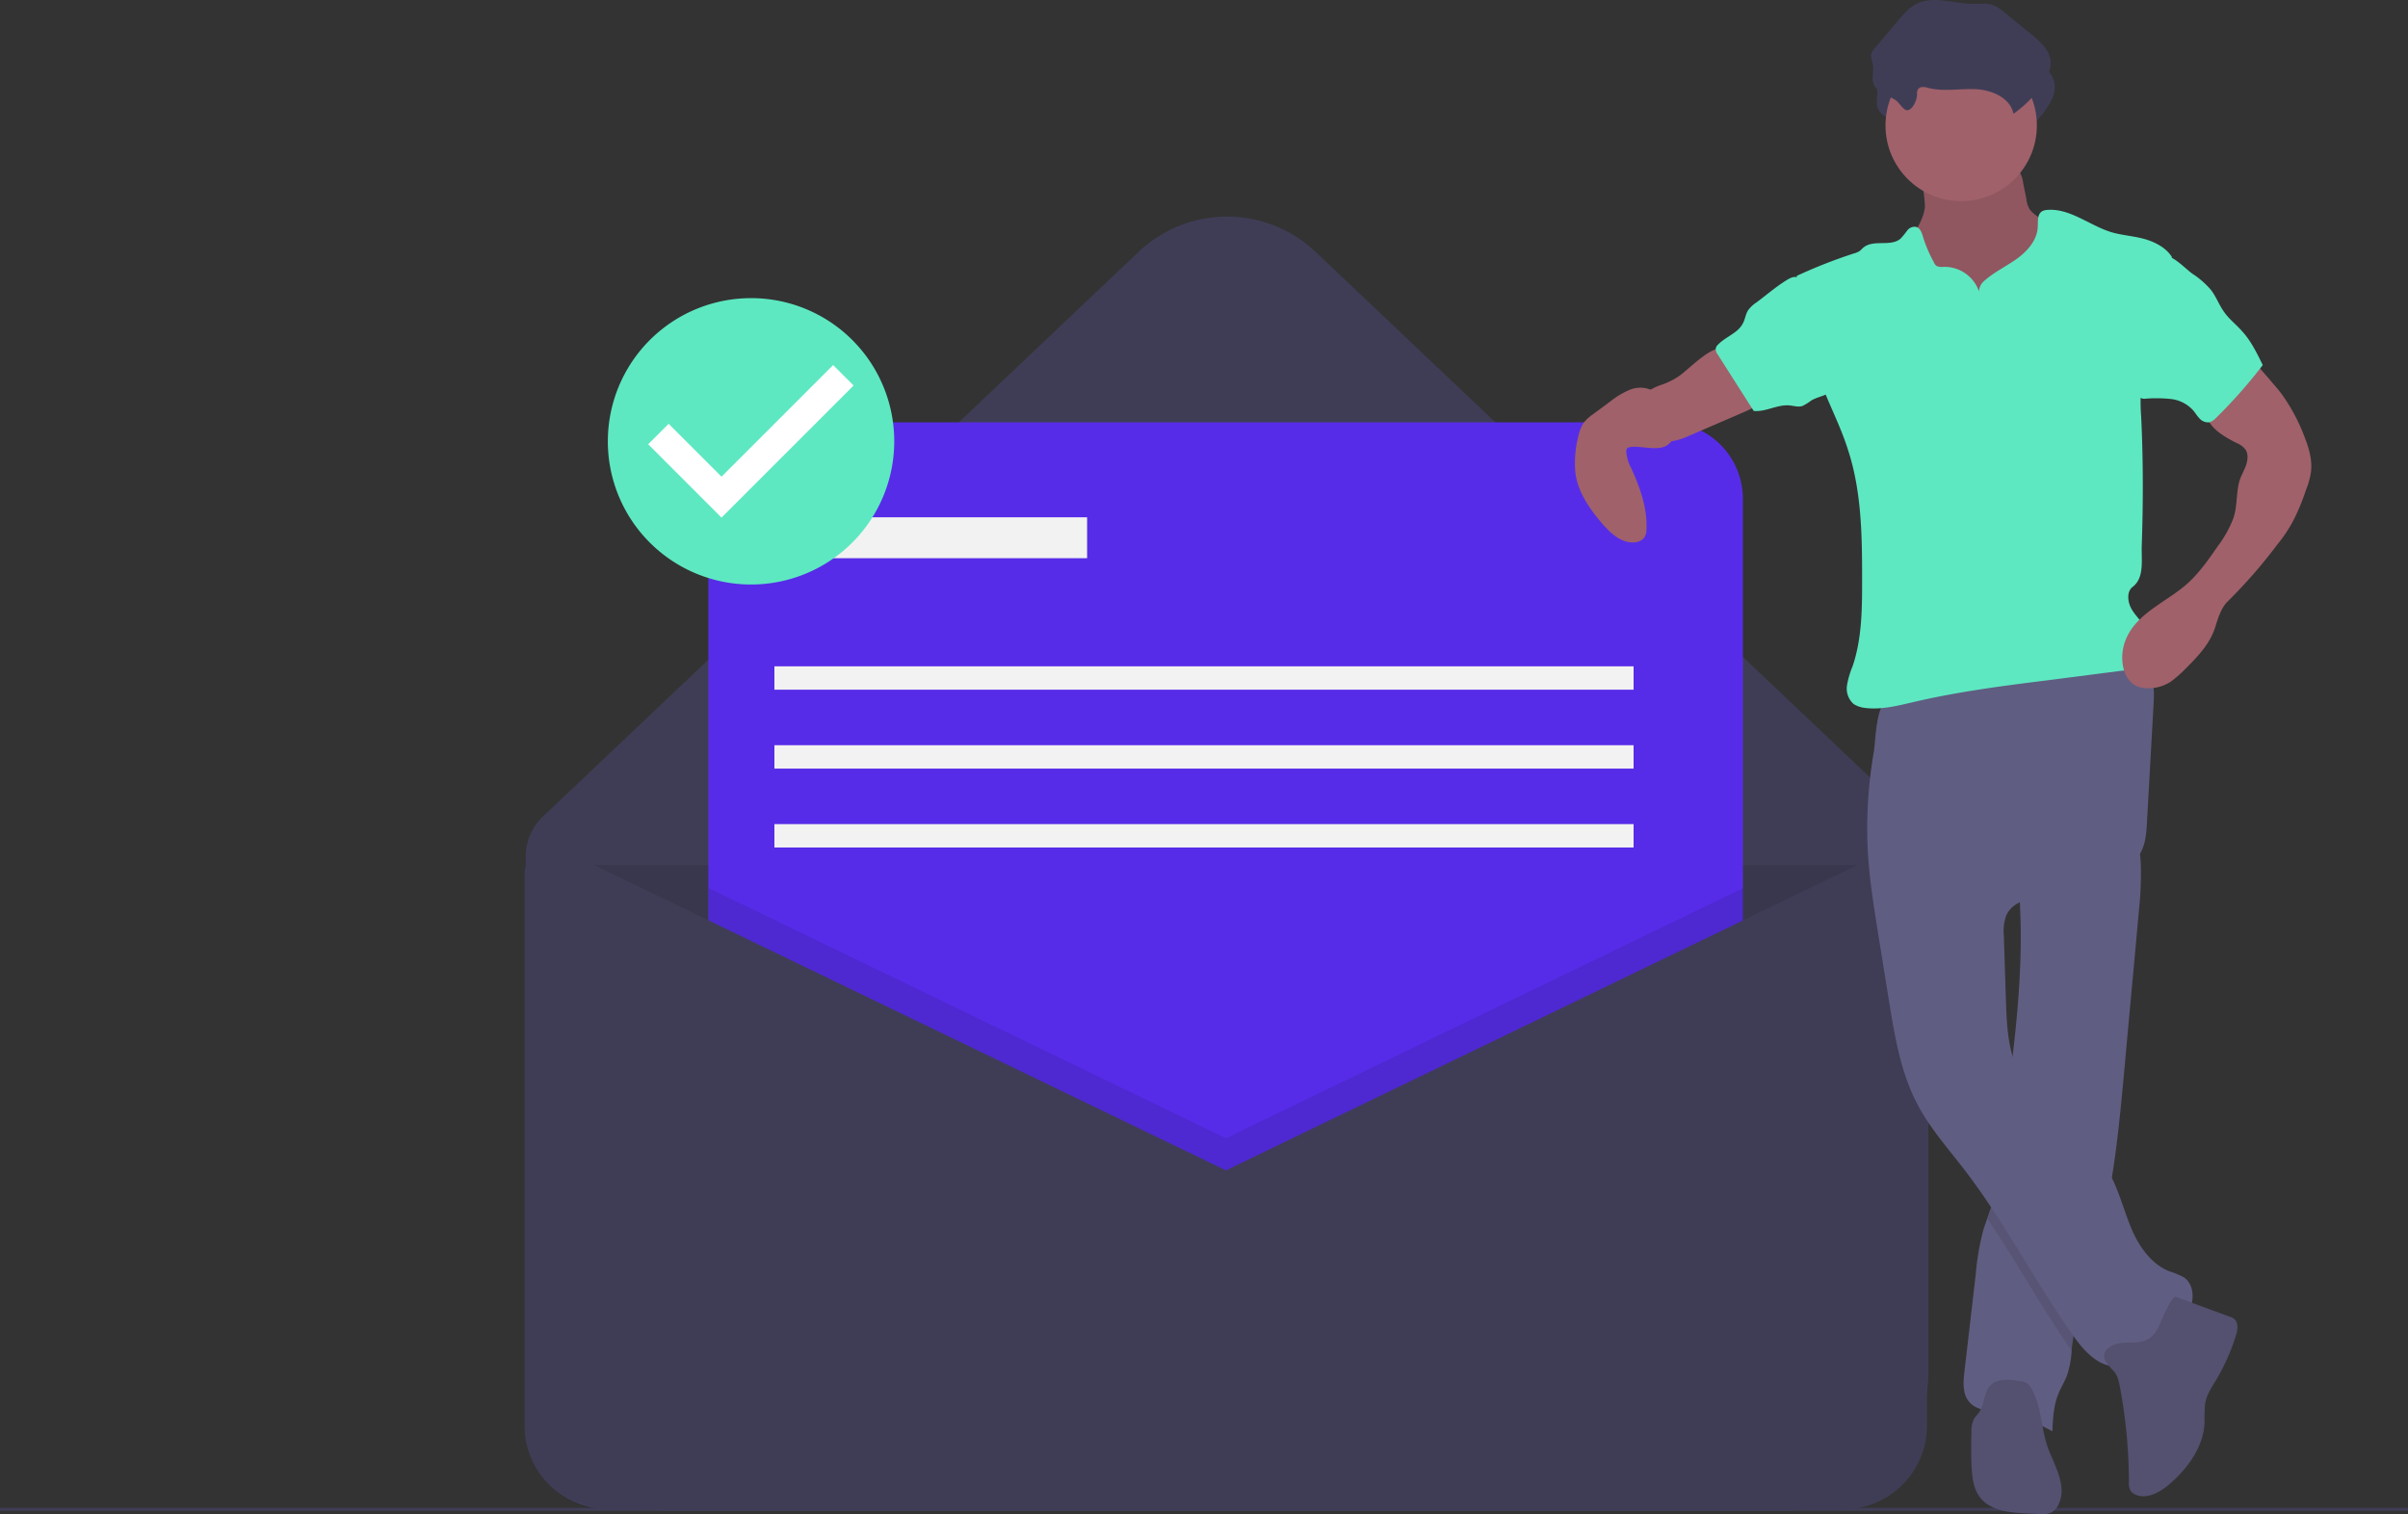 <?xml version="1.0" encoding="utf-8"?>
<svg xmlns="http://www.w3.org/2000/svg" width="824" height="518.214" viewBox="0 0 824 518.214">
  <rect x="0" y="0" width="824" height="518.214" fill="#333333" stroke="none"/>
  <g id="message_envoye_check_confirmation_email" transform="translate(-61 -91.967)">
    <path id="Tracé_14077" data-name="Tracé 14077" d="M673.4,609H288.5a47.586,47.586,0,0,1-47.6-47.6h0V385.1a18.762,18.762,0,0,1,5.9-13.7L450.7,178.1a44,44,0,0,1,60.4,0L705.5,362.4a49.314,49.314,0,0,1,15.4,35.8V561.4A47.437,47.437,0,0,1,673.4,609Z" fill="#3f3d56"/>
    <path id="Tracé_14078" data-name="Tracé 14078" d="M241,388H717V580.3A28.7,28.7,0,0,1,688.3,609H269.7A28.7,28.7,0,0,1,241,580.3h0V388Z" opacity="0.1"/>
    <path id="Tracé_14079" data-name="Tracé 14079" d="M240.5,376.5" fill="none" stroke="#3f3d56" stroke-miterlimit="10" stroke-width="1"/>
    <path id="Tracé_14080" data-name="Tracé 14080" d="M329.6,236.5H631.2a26.162,26.162,0,0,1,26.2,26.2V564.3a26.162,26.162,0,0,1-26.2,26.2H329.6a26.162,26.162,0,0,1-26.2-26.2V262.7A26.29,26.29,0,0,1,329.6,236.5Z" fill="#572ce8"/>
    <path id="Tracé_14081" data-name="Tracé 14081" d="M657.5,395.9V590.5h-354V395.9l177,85.6Z" opacity="0.1"/>
    <path id="Tracé_14082" data-name="Tracé 14082" d="M480.5,492.5,253.7,382.9a9.2,9.2,0,0,0-12.3,4.3,9.021,9.021,0,0,0-.9,4V579.8a28.7,28.7,0,0,0,28.7,28.7H691.7a28.7,28.7,0,0,0,28.7-28.7h0V394.4a11.182,11.182,0,0,0-11.2-11.2,11.7,11.7,0,0,0-4.9,1.1Z" fill="#3f3d56"/>
    <rect id="Rectangle_3208" data-name="Rectangle 3208" width="99" height="14" transform="translate(334 269)" fill="#f2f2f2"/>
    <rect id="Rectangle_3209" data-name="Rectangle 3209" width="294" height="8" transform="translate(326 320)" fill="#f2f2f2"/>
    <rect id="Rectangle_3210" data-name="Rectangle 3210" width="294" height="8" transform="translate(326 347)" fill="#f2f2f2"/>
    <rect id="Rectangle_3211" data-name="Rectangle 3211" width="294" height="8" transform="translate(326 374)" fill="#f2f2f2"/>
    <line id="Ligne_168" data-name="Ligne 168" x2="824" transform="translate(61 608.5)" fill="none" stroke="#3f3d56" stroke-miterlimit="10" stroke-width="1"/>
    <path id="Tracé_14083" data-name="Tracé 14083" d="M719.7,162.8c-.6,5.4-4.7,9.7-6.2,14.8-2.3,7.8,1.7,16.1,7,22.2a49.424,49.424,0,0,0,34.2,16.3,13.911,13.911,0,0,0,5.7-.6,14.169,14.169,0,0,0,4.3-2.9c4.1-4.1,6.2-9.7,7.1-15.4s.5-11.5.2-17.2a10.3,10.3,0,0,0-.6-3.5,8.417,8.417,0,0,0-2.2-2.7,51.367,51.367,0,0,0-9.6-7,11.083,11.083,0,0,1-4-3.1,8.093,8.093,0,0,1-1.2-3.7l-1.1-5.4a9.752,9.752,0,0,0-1.6-4.4c-1.9-2.5-5.5-2.9-8.6-3l-11.5-.5c-3.6-.1-8.3-1.2-11.8-.5-3.3.7-2.2,3.7-1.6,6.4A44.919,44.919,0,0,1,719.7,162.8Z" fill="#a0616a"/>
    <path id="Tracé_14084" data-name="Tracé 14084" d="M719.7,162.8c-.6,5.4-4.7,9.7-6.2,14.8-2.3,7.8,1.7,16.1,7,22.2a49.424,49.424,0,0,0,34.2,16.3,13.911,13.911,0,0,0,5.7-.6,14.169,14.169,0,0,0,4.3-2.9c4.1-4.1,6.2-9.7,7.1-15.4s.5-11.5.2-17.2a10.3,10.3,0,0,0-.6-3.5,8.417,8.417,0,0,0-2.2-2.7,51.367,51.367,0,0,0-9.6-7,11.083,11.083,0,0,1-4-3.1,8.093,8.093,0,0,1-1.2-3.7l-1.1-5.4a9.752,9.752,0,0,0-1.6-4.4c-1.9-2.5-5.5-2.9-8.6-3l-11.5-.5c-3.6-.1-8.3-1.2-11.8-.5-3.3.7-2.2,3.7-1.6,6.4A44.919,44.919,0,0,1,719.7,162.8Z" opacity="0.1"/>
    <path id="Tracé_14085" data-name="Tracé 14085" d="M792.9,403.8c-1.6,17.9-3.3,35.7-4.9,53.6-1.3,14.1-2.6,28.2-5.1,42.1-.9,4.8-1.9,9.5-3.1,14.3-3.3,13.1-8.2,25.9-9.8,39.3,0,.4-.1.8-.1,1.2a31.962,31.962,0,0,1-1.7,8.7c-.8,2-2,3.9-2.8,5.9-1.7,4.1-1.9,8.5-2.1,12.9a56.143,56.143,0,0,0-19.2-6.6c-3.3-.5-6.9-.8-9.1-3.3-2.5-2.7-2.2-6.8-1.8-10.4l3.9-33.6a87.157,87.157,0,0,1,2.4-14.3c.4-1.6,1-3.1,1.5-4.6.7-2.1,1.5-4.2,2.1-6.4a75.492,75.492,0,0,0,1.7-10.6c1.3-11.3,2.9-22.5,4.3-33.8l.1-.6c2.1-17.1,3.7-34.2,3.2-51.4-.1-2.5-.2-5.1-.3-7.6-.2-3.7-.6-5.7,2.5-8,3.4-2.6,7.8-4.3,11.7-6,2.1-.9,25-9,25.6-7.3a45.946,45.946,0,0,1,1.7,11.7A119.4,119.4,0,0,1,792.9,403.8Z" fill="#605d82"/>
    <path id="Tracé_14086" data-name="Tracé 14086" d="M782.9,499.4c-.9,4.8-1.9,9.5-3.1,14.3-3.3,13.1-8.2,25.9-9.8,39.3,0,.4-.1.8-.1,1.2-10.2-14.6-18.8-30.3-28.8-45.1.7-2.1,1.5-4.2,2.1-6.4a75.492,75.492,0,0,0,1.7-10.6c1.3-11.3,2.9-22.5,4.3-33.8l.1-.6a33.457,33.457,0,0,0,2.5,6.9c6.7,13.6,22.6,20.5,30.4,33.5C782.5,498.6,782.7,499,782.9,499.4Z" opacity="0.1"/>
    <path id="Tracé_14087" data-name="Tracé 14087" d="M700,379.7c.3,10.9,2.1,21.7,3.8,32.5l3.6,22.3c2,12.2,4,24.6,9.8,35.5,4.3,8.2,10.5,15.1,16.1,22.4,13.8,18,24.2,38.4,37.3,56.9,3.8,5.4,9.3,11.2,15.7,10.1,4.3-.7,7.4-4.3,10.7-7,4-3.2,8.7-5.6,11.8-9.6s3.7-10.8-.5-13.7a25.537,25.537,0,0,0-4.8-2c-6.5-2.5-10.8-8.9-13.4-15.3s-4.3-13.4-7.9-19.4c-7.8-13-23.7-19.9-30.4-33.5-3.8-7.6-4.1-16.4-4.4-24.9l-.7-21.7a16.472,16.472,0,0,1,.8-7c2.6-5.8,10.3-6.3,16.6-7a56.026,56.026,0,0,0,20.3-6.4c3.6-1.9,7.1-4.4,9.1-8.1,1.8-3.3,2-7.2,2.2-10.9l2.2-39.3c.2-3.4.4-6.9-.8-10-3-8-13-10.5-21.5-10.2-15.8.7-30.4,7.5-45.3,12.1a108.288,108.288,0,0,1-11.2,2.9c-3.3.7-7.4.4-10.6,1.5-5.7,1.9-5.5,14.3-6.3,19.4A155.625,155.625,0,0,0,700,379.7Z" fill="#605d82"/>
    <path id="Tracé_14088" data-name="Tracé 14088" d="M784.2,561.1c1.4,1.4,1.8,3.5,2.2,5.4a179.3,179.3,0,0,1,3.1,32.7,5.246,5.246,0,0,0,.6,3,3.492,3.492,0,0,0,1.5,1.2c4,1.9,8.7-.8,12-3.7,6.2-5.4,11.5-12.8,11.8-21a45.636,45.636,0,0,1,.2-6.4c.5-3.1,2.4-5.8,4-8.5a71.5,71.5,0,0,0,6.5-14.7c.6-1.9,1-4.3-.5-5.7a5.076,5.076,0,0,0-1.8-.9l-18.2-6.7c-1.6-.6-5.5,9.5-6.1,10.6-1.5,2.7-3,4.2-6.1,4.8s-6.8-.3-9.7,1.3C779,555.1,781.4,558.3,784.2,561.1Z" fill="#535070"/>
    <path id="Tracé_14089" data-name="Tracé 14089" d="M756.2,567.3a4.887,4.887,0,0,0-1.4-1.8,5.467,5.467,0,0,0-2.8-.9c-3.5-.6-7.6-1-10,1.6-2.2,2.4-1.9,6.3-3.7,9-.6.9-1.4,1.6-1.9,2.5a9.567,9.567,0,0,0-.8,4.4c-.1,4.2-.2,8.4.1,12.6.2,3.5.8,7.2,3,9.9,3.5,4.4,9.9,5,15.5,5.3l4.6.2a9.164,9.164,0,0,0,3.7-.3,6,6,0,0,0,3.2-3.6c2.4-5.9-1.4-12.3-3.7-18.2C759.4,581.3,759.8,573.8,756.2,567.3Z" fill="#535070"/>
    <path id="Tracé_14090" data-name="Tracé 14090" d="M718.4,132.6a2.886,2.886,0,0,1,.3-1.8c.7-1.2,2.4-.9,3.7-.5,5.3,1.3,10.9.1,16.3.4s11.6,3,12.7,8.4a39.557,39.557,0,0,0,10.1-10.3c1.5-2.3,2.8-4.9,2.6-7.6-.3-3.9-3.6-6.8-6.6-9.3l-9.1-7.4a13.587,13.587,0,0,0-4.1-2.6c-2.1-.7-4.4-.4-6.6-.4-6.6,0-13.6-3-19.5,0-2.5,1.3-4.3,3.4-6.1,5.5l-8.1,9.6a4.963,4.963,0,0,0-1.3,2.2c-.2,1.2.4,2.3.6,3.5.4,2.1-.5,4.4.2,6.5,1.2,3.4,5.3,3.9,7.9,5.9.9.7,2.4,3.2,3.6,3.2C716.9,137.8,718.3,134.2,718.4,132.6Z" fill="#3f3d56"/>
    <circle id="Ellipse_2034" data-name="Ellipse 2034" cx="25.9" cy="25.9" r="25.9" transform="translate(706.2 109)" fill="#a0616a"/>
    <path id="Tracé_14091" data-name="Tracé 14091" d="M738.2,191.7a12.486,12.486,0,0,0-12.2-8.4,4.454,4.454,0,0,1-2.3-.3,2.73,2.73,0,0,1-.9-1.2,46.746,46.746,0,0,1-3.8-8.9c-.4-1.4-1-3-2.4-3.3a3.176,3.176,0,0,0-3,1.3,28.77,28.77,0,0,1-2.2,2.7c-3.3,2.9-9,.3-12.5,2.9-.6.4-1,1-1.6,1.4a6.39,6.39,0,0,1-1.9.8,173.183,173.183,0,0,0-19.6,7.7c2.3,13.9,4.7,28,10.1,41,2.6,6.2,5.5,12.2,7.5,18.6,4.6,14.1,4.8,29.2,4.8,44,0,10.1,0,20.5-3.3,30.1a29.444,29.444,0,0,0-1.9,6.6,7.07,7.07,0,0,0,2.3,6.2,9.173,9.173,0,0,0,3.6,1.3c5.7.8,11.4-.7,17-2,15-3.5,30.3-5.5,45.6-7.4l25.6-3.3a14.392,14.392,0,0,0,5.3-1.4c4.7-2.6,5.1-9.6,2.2-14.1-1.4-2.1-3.4-3.9-4.5-6.2s-1.3-5.5.7-7c4.1-3.2,2.9-9.2,3.1-14.4.5-14.6.5-29.1-.2-43.7a68.9,68.9,0,0,1-.1-9.1,85.5,85.5,0,0,1,2.8-15.1l7.8-30.6c-2-3.2-5.9-5.2-9.6-6.2s-7.5-1.2-11.2-2.3c-7.4-2.3-14.1-8.2-21.8-7.6a4.711,4.711,0,0,0-1.7.4c-1.8,1-1.5,3.5-1.6,5.5-.2,4.4-3.5,8.2-7.1,10.8s-7.7,4.5-11.1,7.5A4.991,4.991,0,0,0,738.2,191.7Z" fill="#5de8c1"/>
    <path id="Tracé_14092" data-name="Tracé 14092" d="M635.5,220.7a25.866,25.866,0,0,1-5.5,2.8,19.22,19.22,0,0,0-5.2,2.5,9.622,9.622,0,0,0-1.8,2.2,10.025,10.025,0,0,0,9.2,14.9,22.285,22.285,0,0,0,6.8-2l18.3-7.9c3.1-1.3,6.4-2.9,7.9-6a1.486,1.486,0,0,0,.2-.9,1.549,1.549,0,0,0-.8-.8,42.047,42.047,0,0,1-10.6-10c-.8-1-1.7-3.4-2.7-4C647.3,209.2,638.6,218.7,635.5,220.7Z" fill="#a0616a"/>
    <path id="Tracé_14093" data-name="Tracé 14093" d="M831,214.2l6.7,7.7c1.4,1.7,2.9,3.3,4.2,5.1a63.117,63.117,0,0,1,7.7,14.5c1.5,3.8,2.7,7.9,2.2,12a26.382,26.382,0,0,1-1.7,6.1,70.929,70.929,0,0,1-4.6,11,49.532,49.532,0,0,1-5.2,7.7,176.511,176.511,0,0,1-17.1,19.6c-2.3,2.3-3.3,6-4.3,9.1-1.9,5.7-6.3,10.1-10.5,14.3a41.952,41.952,0,0,1-4.5,3.9,13.977,13.977,0,0,1-8.2,2.3,9.465,9.465,0,0,1-3.7-.8c-2.9-1.4-4.4-4.8-4.7-8a16.467,16.467,0,0,1,1.4-8.5c3.9-8.6,13.8-12.3,20.8-18.5,4.1-3.7,7.3-8.3,10.4-12.8a39.675,39.675,0,0,0,5.2-9.2c1.6-4.2,1-9.1,2.3-13.4.6-1.8,1.6-3.4,2.2-5.2s.8-3.9-.3-5.4a7.654,7.654,0,0,0-3.1-2.2c-4.5-2.3-9.5-5.2-10.4-10.2a11.505,11.505,0,0,1,2-7.8,28.945,28.945,0,0,1,5.7-5.9C825.7,217.9,829,216,831,214.2Z" fill="#a0616a"/>
    <path id="Tracé_14094" data-name="Tracé 14094" d="M631.1,231.5c-1.2-2.4-2.7-4.9-5.1-6.1a9.5,9.5,0,0,0-7.4,0,28.762,28.762,0,0,0-6.5,3.9l-5.8,4.3a15.157,15.157,0,0,0-3.5,3.2,14.486,14.486,0,0,0-1.8,4.9,35.8,35.8,0,0,0-.9,12.2c.9,6.6,4.9,12.3,9.2,17.3,2.7,3.1,6.1,6.3,10.2,6.4,1.8.1,3.8-.6,4.5-2.3a4.477,4.477,0,0,0,.4-2c.4-7.3-2.2-14.5-5.2-21.1a14,14,0,0,1-1.7-5.7,3.552,3.552,0,0,1,.2-1,1.905,1.905,0,0,1,1-.5c4.2-.8,11.4,2.4,14.3-2.2C635.1,239.8,632.5,234.2,631.1,231.5Z" fill="#a0616a"/>
    <path id="Tracé_14095" data-name="Tracé 14095" d="M717,124.4a2.886,2.886,0,0,1,.3-1.8c.7-1.2,2.4-.9,3.7-.5,5.3,1.3,10.9.1,16.3.4s11.6,3,12.7,8.4a39.557,39.557,0,0,0,10.1-10.3c1.5-2.3,2.8-4.9,2.6-7.6-.3-3.9-3.6-6.8-6.6-9.3L747,96.3a13.587,13.587,0,0,0-4.1-2.6c-2.1-.7-4.4-.4-6.6-.4-6.6,0-13.6-3-19.5,0-2.5,1.3-4.3,3.4-6.1,5.5l-8.1,9.6a4.963,4.963,0,0,0-1.3,2.2c-.2,1.2.4,2.3.6,3.5.4,2.1-.5,4.4.2,6.5,1.2,3.4,5.3,3.9,7.9,5.9.9.7,2.4,3.2,3.6,3.2C715.6,129.6,717,126,717,124.4Z" fill="#3f3d56"/>
    <path id="Tracé_14096" data-name="Tracé 14096" d="M662,195.5a10.725,10.725,0,0,0-2.7,2.5c-1,1.4-1.1,3.3-2,4.8-1.7,3.2-5.8,4.4-8.4,7.1a2.476,2.476,0,0,0-.8,1.4,3.057,3.057,0,0,0,.7,2l12.3,19.3c4.1.4,8-2.2,12.1-1.9,1.5.1,3.1.7,4.6.2a17.483,17.483,0,0,0,2.9-1.8c2.4-1.5,5.7-1.7,7.7-3.8,2-2,2.2-5,2.2-7.8a35.144,35.144,0,0,0-.7-7.2c-1.8-7.4-7.5-13.1-11-19.7-1.7-3.2-2.7-5.1-6.3-2.9C668.8,190,665.4,193,662,195.5Z" fill="#5de8c1"/>
    <path id="Tracé_14097" data-name="Tracé 14097" d="M811.3,185.7a29,29,0,0,1,6.2,5.4c1.9,2.4,2.9,5.4,4.7,7.8,1.7,2.4,4.1,4.2,6.1,6.5,3,3.3,5,7.4,7,11.5a170.484,170.484,0,0,1-15.9,18,5.648,5.648,0,0,1-2.4,1.6,3.958,3.958,0,0,1-3.4-1.4c-.9-.9-1.5-2.1-2.4-3a12.086,12.086,0,0,0-7.5-3.6,48.27,48.27,0,0,0-8.5-.1,2.777,2.777,0,0,1-1.8-.3,3.459,3.459,0,0,1-1-1.1c-3.3-5.7-2.3-12.8-1.1-19.2L794,193a33.143,33.143,0,0,1,2.2-8.2c1-2.2,3.3-5.9,6.1-5.2C805.2,179.9,808.9,184,811.3,185.7Z" fill="#5de8c1"/>
    <ellipse id="Ellipse_2035" data-name="Ellipse 2035" cx="41" cy="41.1" rx="41" ry="41.1" transform="translate(277 201)" fill="#fff"/>
    <path id="Tracé_14098" data-name="Tracé 14098" d="M318,194a49,49,0,1,0,49,49A48.951,48.951,0,0,0,318,194Zm-10.1,75.1L282.8,244l7-7,18.1,18.1,38.2-38.2,7,7-45.2,45.2Z" fill="#5de8c1"/>
  </g>
</svg>
